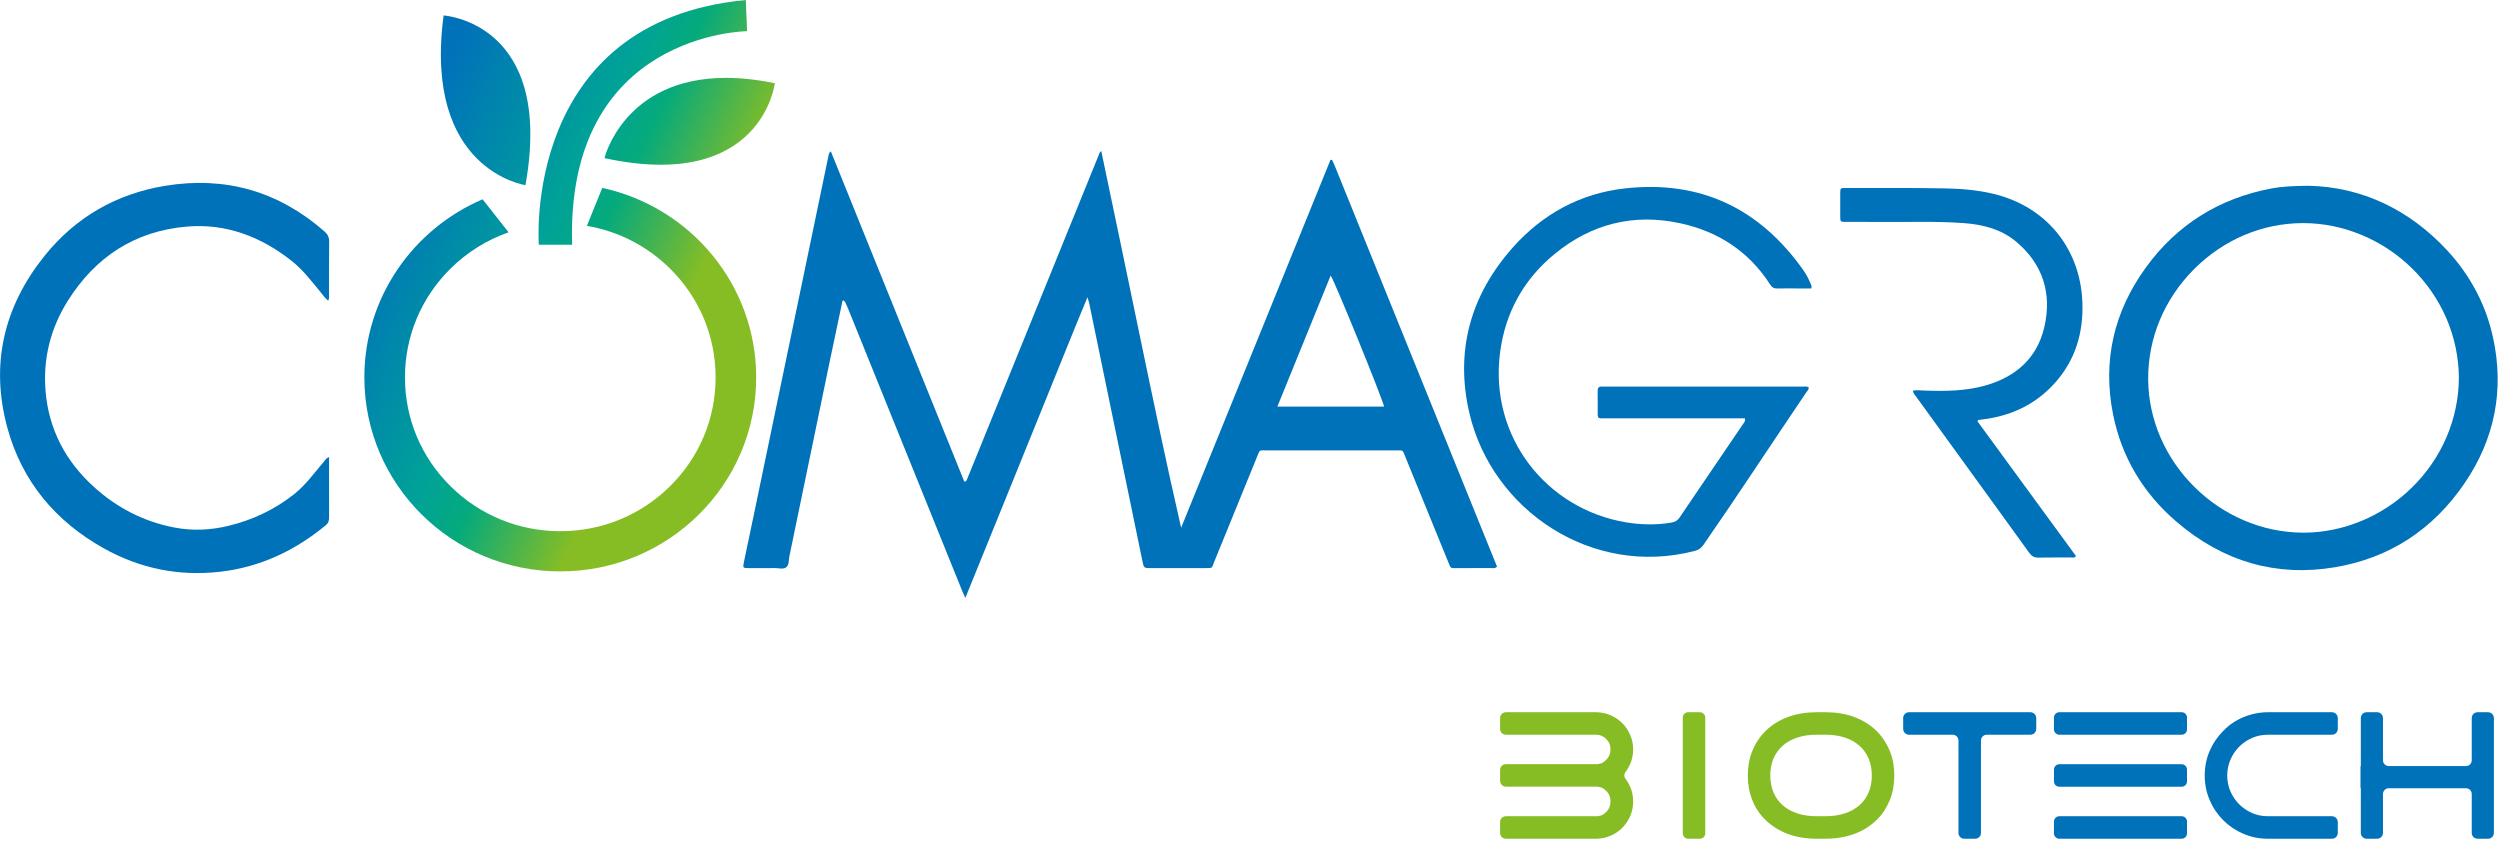 <?xml version="1.0" encoding="UTF-8" standalone="no"?><!DOCTYPE svg PUBLIC "-//W3C//DTD SVG 1.1//EN" "http://www.w3.org/Graphics/SVG/1.1/DTD/svg11.dtd"><svg width="100%" height="100%" viewBox="0 0 522 176" version="1.1" xmlns="http://www.w3.org/2000/svg" xmlns:xlink="http://www.w3.org/1999/xlink" xml:space="preserve" xmlns:serif="http://www.serif.com/" style="fill-rule:evenodd;clip-rule:evenodd;stroke-linejoin:round;stroke-miterlimit:2;"><g id="comagro_biotech"><path d="M503.56,101.844c-6.079,5.943 -14.278,9.36 -22.492,9.377l-0.063,0c-17.547,0 -32.409,-14.698 -32.467,-32.127c-0.029,-8.515 3.355,-16.627 9.528,-22.841c6.175,-6.216 14.264,-9.65 22.778,-9.671l0.072,-0c8.281,-0 16.52,3.407 22.617,9.357c6.288,6.136 9.798,14.278 9.882,22.925c-0.064,8.674 -3.565,16.831 -9.855,22.98m17,-31.294c-1.464,-6.767 -4.629,-12.846 -9.406,-18.068c-7.994,-8.739 -18.082,-13.475 -29.173,-13.696c-3.392,0.055 -5.515,0.156 -7.644,0.552c-10.971,2.043 -19.811,7.596 -26.275,16.505c-6.749,9.304 -9.058,19.613 -6.863,30.64c1.765,8.872 6.223,16.427 13.249,22.457c9.731,8.349 20.852,11.55 33.057,9.505c11.367,-1.902 20.497,-7.825 27.136,-17.602c6.278,-9.247 8.27,-19.439 5.919,-30.293" style="fill:#0072ba;fill-rule:nonzero;"/><path d="M67.758,48.33c-9.59,-8.404 -20.716,-11.588 -33.252,-9.537c-10.201,1.669 -18.715,6.556 -25.191,14.613c-8.56,10.649 -11.386,22.743 -7.757,35.987c3.059,11.162 10.027,19.453 20.095,25.09c7.506,4.201 15.602,5.864 24.162,4.915c8.403,-0.931 15.74,-4.383 22.224,-9.742c0.564,-0.466 0.682,-0.998 0.678,-1.672c-0.02,-3.785 -0.009,-7.571 -0.009,-11.355l-0,-1.188c-0.67,0.239 -0.874,0.712 -1.179,1.07c-1.973,2.317 -3.749,4.811 -6.173,6.718c-4.043,3.18 -8.578,5.328 -13.566,6.547c-3.775,0.924 -7.563,1.103 -11.397,0.367c-6.452,-1.238 -12.058,-4.165 -16.875,-8.559c-5.821,-5.31 -9.308,-11.903 -9.993,-19.787c-0.592,-6.813 0.997,-13.209 4.64,-18.998c5.749,-9.136 13.979,-14.548 24.802,-15.482c8.219,-0.71 15.465,2.077 21.894,7.127c2.384,1.873 4.189,4.277 6.097,6.587c0.482,0.585 0.904,1.233 1.553,1.737c0.313,-0.457 0.188,-0.858 0.189,-1.226c0.012,-3.686 -0.023,-7.373 0.029,-11.059c0.012,-0.928 -0.284,-1.551 -0.971,-2.153" style="fill:#0072ba;fill-rule:nonzero;"/><path d="M376.594,56.496c-9.109,-12.958 -21.546,-18.921 -37.324,-17.157c-9.282,1.037 -17.164,5.335 -23.371,12.308c-8.902,10.002 -12.149,21.712 -9.052,34.775c4.758,20.066 25.502,34.181 46.98,28.619c0.812,-0.211 1.374,-0.583 1.858,-1.28c7.284,-10.502 14.272,-21.204 21.434,-31.788c0.229,-0.339 0.655,-0.632 0.488,-1.152c-0.438,-0.164 -0.885,-0.097 -1.324,-0.097c-13.723,-0.004 -27.446,-0.003 -41.168,-0.003c-0.197,0 -0.396,0.017 -0.59,-0.002c-0.709,-0.069 -0.957,0.261 -0.94,0.949c0.031,1.277 0.003,2.556 0.009,3.834c0.008,2.081 -0.165,1.847 1.788,1.849c9.148,0.005 18.297,0.002 27.445,0.002l1.508,0c0.167,0.573 -0.137,0.815 -0.317,1.081c-4.444,6.548 -8.905,13.084 -13.336,19.642c-0.429,0.635 -0.953,0.915 -1.672,1.036c-3.187,0.539 -6.378,0.477 -9.545,-0.056c-16.598,-2.794 -28.527,-17.841 -26.255,-35.418c1.078,-8.345 4.928,-15.317 11.442,-20.646c7.647,-6.255 16.442,-8.473 26.127,-6.389c7.971,1.714 14.398,5.9 18.858,12.85c0.367,0.572 0.758,0.803 1.424,0.784c1.425,-0.039 2.852,-0.012 4.279,-0.011l2.849,0c0.158,-0.486 -0.027,-0.741 -0.136,-1.005c-0.395,-0.957 -0.865,-1.88 -1.459,-2.725" style="fill:#0072ba;fill-rule:nonzero;"/><path d="M413.081,87.686c0.291,-0.041 0.584,-0.07 0.875,-0.106c5.385,-0.661 10.163,-2.689 14.051,-6.516c4.693,-4.62 6.83,-10.313 6.82,-16.873c-0.018,-11.738 -7.177,-20.937 -18.513,-23.698c-3.361,-0.819 -6.805,-1.093 -10.238,-1.157c-6.932,-0.13 -13.868,-0.076 -20.802,-0.084c-1.006,-0.001 -1.023,0.033 -1.033,1.112c-0.015,1.622 -0.016,3.245 -0,4.867c0.011,1.079 0.028,1.095 1.188,1.101c2.263,0.012 4.525,-0.017 6.787,0.008c5.948,0.066 11.9,-0.193 17.845,0.247c3.959,0.293 7.74,1.245 10.822,3.8c5.684,4.713 7.618,10.901 5.952,17.994c-1.521,6.473 -6.022,10.335 -12.278,12.108c-4.195,1.189 -8.545,1.22 -12.882,1.052c-0.757,-0.03 -1.518,-0.137 -2.291,0.038c0.143,0.631 0.514,0.974 0.796,1.364c3.541,4.9 7.092,9.793 10.641,14.688c4.298,5.929 8.608,11.851 12.881,17.799c0.512,0.712 1.054,1.021 1.94,0.999c2.26,-0.057 4.524,-0.013 6.786,-0.027c0.317,-0.001 0.686,0.15 1.042,-0.29c-6.866,-9.39 -13.747,-18.803 -20.597,-28.173c0.152,-0.188 0.176,-0.249 0.208,-0.253" style="fill:#0072ba;fill-rule:nonzero;"/><path d="M266.712,84.903c3.736,-9.187 7.422,-18.252 11.129,-27.368c0.746,0.916 10.889,25.863 11.153,27.368l-22.282,0Zm11.934,-50.407c-0.147,-0.362 -0.323,-0.712 -0.491,-1.065c-0.015,-0.029 -0.078,-0.042 -0.121,-0.05c-0.047,-0.008 -0.098,-0.002 -0.23,-0.002c-10.388,25.586 -20.786,51.198 -31.184,76.811c-3.01,-13.098 -5.735,-26.199 -8.467,-39.298c-2.727,-13.078 -5.415,-26.165 -8.21,-39.357c-0.226,0.202 -0.28,0.227 -0.297,0.268c-9.241,22.754 -18.48,45.508 -27.72,68.262c-0.055,0.134 -0.133,0.26 -0.21,0.384c-0.021,0.035 -0.074,0.056 -0.116,0.069c-0.046,0.014 -0.097,0.012 -0.259,0.029c-9.276,-22.951 -18.564,-45.931 -27.868,-68.953c-0.414,0.31 -0.428,0.66 -0.495,0.978c-2.373,11.391 -4.742,22.783 -7.111,34.176c-2.708,13.026 -5.413,26.054 -8.122,39.08c-0.8,3.845 -1.616,7.688 -2.416,11.533c-0.253,1.216 -0.228,1.249 1.001,1.258c1.82,0.013 3.64,0.026 5.459,-0.007c0.824,-0.014 1.814,0.34 2.428,-0.206c0.547,-0.487 0.442,-1.464 0.601,-2.228c2.812,-13.556 5.61,-27.116 8.42,-40.673c0.877,-4.229 1.78,-8.454 2.671,-12.68c0.353,-0.234 0.408,0.143 0.579,0.281c0.199,0.448 0.412,0.89 0.595,1.344c7.953,19.671 15.904,39.344 23.856,59.016c0.153,0.378 0.331,0.746 0.618,1.39c2.925,-7.204 5.731,-14.108 8.532,-21.014c2.825,-6.964 5.633,-13.935 8.469,-20.894c2.799,-6.869 5.534,-13.765 8.51,-20.893c0.193,0.693 0.304,1.02 0.374,1.354c2.195,10.626 4.386,21.252 6.578,31.879c1.508,7.308 3.015,14.617 4.528,21.925c0.291,1.407 0.304,1.408 1.817,1.409c3.738,0.002 7.476,0.003 11.214,-0.001c1.742,-0.002 1.38,0.066 1.973,-1.383c2.972,-7.275 5.925,-14.558 8.905,-21.83c0.645,-1.574 0.397,-1.366 1.997,-1.367c9,-0.006 18.001,-0.007 27.001,0c1.601,0.002 1.354,-0.182 1.986,1.368c2.985,7.323 5.971,14.645 8.959,21.967c0.567,1.391 0.397,1.239 1.774,1.244c2.41,0.009 4.82,0.009 7.23,-0.005c0.362,-0.002 0.778,0.134 1.172,-0.307c-11.303,-27.922 -22.616,-55.867 -33.93,-83.812" style="fill:#0072ba;fill-rule:nonzero;"/><path d="M112.504,51.104l6.955,-0c-1.348,-44.313 36.535,-44.592 36.535,-44.592l-0.269,-6.508c-46.809,4.411 -43.221,51.1 -43.221,51.1Z" style="fill:url(#_Linear1);fill-rule:nonzero;"/><path d="M122.541,47.16c6.55,1.113 12.582,4.191 17.377,8.939c6.125,6.064 9.498,14.128 9.498,22.705c-0,8.577 -3.373,16.64 -9.498,22.705c-6.125,6.064 -14.269,9.404 -22.932,9.404c-8.661,0 -16.805,-3.34 -22.931,-9.404c-6.125,-6.065 -9.498,-14.128 -9.498,-22.705c0,-8.577 3.373,-16.641 9.498,-22.705c3.486,-3.452 7.626,-6.019 12.142,-7.593l-5.434,-6.894c-14.522,6.219 -24.684,20.529 -24.684,37.192c-0,22.369 18.315,40.504 40.907,40.504c22.593,-0 40.908,-18.135 40.908,-40.504c-0,-19.391 -13.763,-35.597 -32.144,-39.57l-3.209,7.926Z" style="fill:url(#_Linear2);fill-rule:nonzero;"/><path d="M126.208,33.016c32.884,7.126 35.583,-15.636 35.583,-15.636c-3.778,-0.778 -7.168,-1.118 -10.207,-1.118c-21.318,0 -25.376,16.754 -25.376,16.754Z" style="fill:url(#_Linear3);fill-rule:nonzero;"/><path d="M109.716,38.658c6.097,-34.045 -17.092,-35.431 -17.092,-35.431c-4.298,32.363 17.092,35.431 17.092,35.431Z" style="fill:url(#_Linear4);fill-rule:nonzero;"/><path d="M381.18,170.428c1.48,0 2.817,-0.197 4.014,-0.591c1.195,-0.394 2.212,-0.962 3.051,-1.702c0.839,-0.74 1.481,-1.633 1.925,-2.683c0.444,-1.048 0.666,-2.225 0.666,-3.532c-0,-1.307 -0.222,-2.484 -0.666,-3.534c-0.445,-1.048 -1.087,-1.942 -1.925,-2.682c-0.839,-0.74 -1.856,-1.307 -3.051,-1.701c-1.197,-0.394 -2.534,-0.592 -4.014,-0.592l-1.887,0c-1.479,0 -2.817,0.198 -4.013,0.592c-1.197,0.394 -2.216,0.961 -3.053,1.701c-0.839,0.74 -1.481,1.634 -1.923,2.682c-0.445,1.05 -0.666,2.227 -0.666,3.534c-0,1.307 0.221,2.484 0.666,3.532c0.442,1.05 1.084,1.943 1.923,2.683c0.837,0.74 1.856,1.308 3.053,1.702c1.195,0.394 2.534,0.591 4.012,0.591l1.887,0Zm10.582,-17.868c1.207,1.184 2.157,2.615 2.847,4.291c0.322,0.79 0.555,1.61 0.704,2.46c0.147,0.851 0.221,1.721 0.221,2.609c0,1.849 -0.308,3.551 -0.925,5.105c-0.345,0.814 -0.745,1.578 -1.202,2.294c-0.457,0.715 -1.005,1.368 -1.645,1.96c-1.308,1.258 -2.856,2.214 -4.644,2.867c-1.788,0.654 -3.767,0.981 -5.938,0.981l-1.887,0c-2.17,0 -4.149,-0.327 -5.937,-0.981c-1.788,-0.653 -3.336,-1.609 -4.642,-2.867c-1.259,-1.183 -2.209,-2.601 -2.849,-4.254c-0.617,-1.554 -0.925,-3.256 -0.925,-5.105c-0,-0.888 0.074,-1.758 0.223,-2.609c0.147,-0.85 0.381,-1.67 0.702,-2.46c0.64,-1.627 1.59,-3.058 2.849,-4.291c1.306,-1.258 2.853,-2.213 4.642,-2.867c1.788,-0.653 3.767,-0.98 5.938,-0.98l1.887,0c2.17,0 4.149,0.327 5.938,0.98c1.788,0.654 3.335,1.609 4.643,2.867" style="fill:#87bd24;fill-rule:nonzero;"/><path d="M354.934,175.127l-2.446,0c-0.622,0 -1.126,-0.504 -1.126,-1.126l0,-24.163c0,-0.621 0.504,-1.125 1.126,-1.125l2.446,0c0.622,0 1.126,0.504 1.126,1.125l0,24.163c0,0.622 -0.504,1.126 -1.126,1.126" style="fill:#87bd24;fill-rule:nonzero;"/><path d="M425.167,149.924c-0,-0.669 -0.542,-1.211 -1.211,-1.211l-25.361,-0c-0.669,-0 -1.211,0.542 -1.211,1.211l-0,2.277c-0,0.668 0.542,1.21 1.211,1.21l9.121,-0c0.669,-0 1.211,0.542 1.211,1.211l-0,19.295c-0,0.668 0.542,1.211 1.21,1.211l2.277,-0c0.669,-0 1.211,-0.543 1.211,-1.211l-0,-19.295c-0,-0.669 0.542,-1.211 1.21,-1.211l9.121,-0c0.669,-0 1.211,-0.542 1.211,-1.21l-0,-2.277Z" style="fill:#0072ba;fill-rule:nonzero;"/><path d="M455.525,153.411l-25.536,0c-0.621,0 -1.124,-0.503 -1.124,-1.123l0,-2.451c0,-0.621 0.503,-1.124 1.124,-1.124l25.536,0c0.62,0 1.123,0.503 1.123,1.124l0,2.451c0,0.62 -0.503,1.123 -1.123,1.123" style="fill:#0072ba;fill-rule:nonzero;"/><path d="M455.525,164.269l-25.536,0c-0.621,0 -1.124,-0.503 -1.124,-1.123l0,-2.451c0,-0.621 0.503,-1.124 1.124,-1.124l25.536,0c0.62,0 1.123,0.503 1.123,1.124l0,2.451c0,0.62 -0.503,1.123 -1.123,1.123" style="fill:#0072ba;fill-rule:nonzero;"/><path d="M455.525,175.127l-25.536,0c-0.621,0 -1.124,-0.503 -1.124,-1.123l0,-2.451c0,-0.621 0.503,-1.124 1.124,-1.124l25.536,0c0.62,0 1.123,0.503 1.123,1.124l0,2.451c0,0.62 -0.503,1.123 -1.123,1.123" style="fill:#0072ba;fill-rule:nonzero;"/><path d="M516.099,149.927l-0,8.819c-0,0.671 -0.543,1.214 -1.214,1.214l-16.107,-0c-0.67,-0 -1.213,-0.543 -1.213,-1.214l-0,-8.819c-0,-0.67 -0.544,-1.214 -1.214,-1.214l-2.197,-0c-0.67,-0 -1.214,0.544 -1.214,1.214l-0,10.033l-0.069,-0l-0,4.624l0.069,-0l-0,9.33c-0,0.67 0.544,1.214 1.214,1.214l2.197,-0c0.67,-0 1.214,-0.544 1.214,-1.214l-0,-8.116c-0,-0.67 0.543,-1.214 1.213,-1.214l16.107,-0c0.671,-0 1.214,0.544 1.214,1.214l-0,8.116c-0,0.67 0.543,1.214 1.214,1.214l2.197,-0c0.67,-0 1.214,-0.544 1.214,-1.214l-0,-23.987c-0,-0.67 -0.544,-1.214 -1.214,-1.214l-2.197,-0c-0.671,-0 -1.214,0.544 -1.214,1.214" style="fill:#0072ba;fill-rule:nonzero;"/><path d="M339.404,162.624c-0.323,-0.416 -0.327,-0.999 -0.007,-1.418c0.406,-0.534 0.744,-1.116 1.013,-1.746c0.395,-0.925 0.593,-1.918 0.593,-2.978c0,-1.061 -0.204,-2.066 -0.611,-3.015c-0.407,-0.949 -0.962,-1.776 -1.664,-2.479c-0.704,-0.703 -1.53,-1.258 -2.479,-1.665c-0.95,-0.407 -1.955,-0.61 -3.015,-0.61l-18.811,0c-0.664,0 -1.203,0.538 -1.203,1.202l0,2.295c0,0.664 0.539,1.202 1.203,1.202l2.077,0l0,-0.001l16.734,0c1.165,0 2.092,0.585 2.78,1.749c0.066,0.112 0.118,0.245 0.146,0.372c0.365,1.693 -0.198,2.963 -1.688,3.81c-0.291,0.071 -0.574,0.139 -0.865,0.21l-17.107,0l0,-0.001l-2.077,0c-0.664,0 -1.203,0.538 -1.203,1.202l0,2.294c0,0.664 0.539,1.203 1.203,1.203l19.188,0c0.288,0.071 0.57,0.139 0.858,0.21c1.199,0.68 1.799,1.633 1.799,2.861l0,0.037c0,1.231 -0.601,2.184 -1.804,2.862c-0.289,0.07 -0.571,0.138 -0.861,0.208l-19.181,0c-0.664,0 -1.202,0.539 -1.202,1.203l0,2.294c0,0.664 0.538,1.202 1.202,1.202l18.812,0c1.06,0 2.065,-0.203 3.015,-0.611c0.949,-0.407 1.775,-0.961 2.479,-1.664c0.702,-0.703 1.257,-1.522 1.664,-2.46c0.407,-0.938 0.611,-1.948 0.611,-3.034l0,-0.037c0,-1.06 -0.198,-2.053 -0.593,-2.979c-0.267,-0.626 -0.603,-1.199 -1.006,-1.718" style="fill:#87bd24;fill-rule:nonzero;"/><path d="M486.914,148.713l-13.359,0c-1.752,0 -3.465,0.346 -5.143,1.036c-1.603,0.665 -2.996,1.615 -4.18,2.849c-1.233,1.232 -2.183,2.626 -2.848,4.18c-0.691,1.603 -1.036,3.317 -1.036,5.142c0,1.825 0.345,3.539 1.036,5.143c0.665,1.578 1.615,2.984 2.848,4.216c1.208,1.209 2.602,2.146 4.18,2.812c1.604,0.69 3.317,1.036 5.143,1.036l13.359,0c0.672,0 1.217,-0.545 1.217,-1.217l0,-2.264c0,-0.672 -0.545,-1.217 -1.217,-1.217l-1.14,0c-0.003,0 -0.007,-0.001 -0.011,-0.001l-12.208,0c-1.184,0 -2.288,-0.221 -3.311,-0.665c-1.024,-0.444 -1.924,-1.055 -2.701,-1.832c-0.777,-0.776 -1.387,-1.677 -1.831,-2.7c-0.444,-1.024 -0.666,-2.127 -0.666,-3.311c0,-1.159 0.222,-2.257 0.666,-3.292c0.444,-1.037 1.054,-1.943 1.831,-2.72c0.777,-0.777 1.677,-1.387 2.701,-1.831c1.023,-0.444 2.127,-0.666 3.311,-0.666l13.359,0c0.672,0 1.217,-0.545 1.217,-1.217l0,-2.264c0,-0.672 -0.545,-1.217 -1.217,-1.217Z" style="fill:#0072ba;fill-rule:nonzero;"/></g><defs><linearGradient id="_Linear1" x1="0" y1="0" x2="1" y2="0" gradientUnits="userSpaceOnUse" gradientTransform="matrix(60.326,28.835,-28.835,60.326,96.2,7.431)"><stop offset="0" style="stop-color:#0072ba;stop-opacity:1"/><stop offset="0.5" style="stop-color:#00a298;stop-opacity:1"/><stop offset="0.66" style="stop-color:#05aa7c;stop-opacity:1"/><stop offset="1" style="stop-color:#87bd24;stop-opacity:1"/></linearGradient><linearGradient id="_Linear2" x1="0" y1="0" x2="1" y2="0" gradientUnits="userSpaceOnUse" gradientTransform="matrix(60.326,28.835,-28.835,60.326,72.295,57.443)"><stop offset="0" style="stop-color:#0072ba;stop-opacity:1"/><stop offset="0.5" style="stop-color:#00a298;stop-opacity:1"/><stop offset="0.66" style="stop-color:#05aa7c;stop-opacity:1"/><stop offset="1" style="stop-color:#87bd24;stop-opacity:1"/></linearGradient><linearGradient id="_Linear3" x1="0" y1="0" x2="1" y2="0" gradientUnits="userSpaceOnUse" gradientTransform="matrix(60.326,28.835,-28.835,60.326,98.177,3.295)"><stop offset="0" style="stop-color:#0072ba;stop-opacity:1"/><stop offset="0.5" style="stop-color:#00a298;stop-opacity:1"/><stop offset="0.66" style="stop-color:#05aa7c;stop-opacity:1"/><stop offset="1" style="stop-color:#87bd24;stop-opacity:1"/></linearGradient><linearGradient id="_Linear4" x1="0" y1="0" x2="1" y2="0" gradientUnits="userSpaceOnUse" gradientTransform="matrix(60.326,28.835,-28.835,60.326,91.97,16.28)"><stop offset="0" style="stop-color:#0072ba;stop-opacity:1"/><stop offset="0.5" style="stop-color:#00a298;stop-opacity:1"/><stop offset="0.66" style="stop-color:#05aa7c;stop-opacity:1"/><stop offset="1" style="stop-color:#87bd24;stop-opacity:1"/></linearGradient></defs></svg>